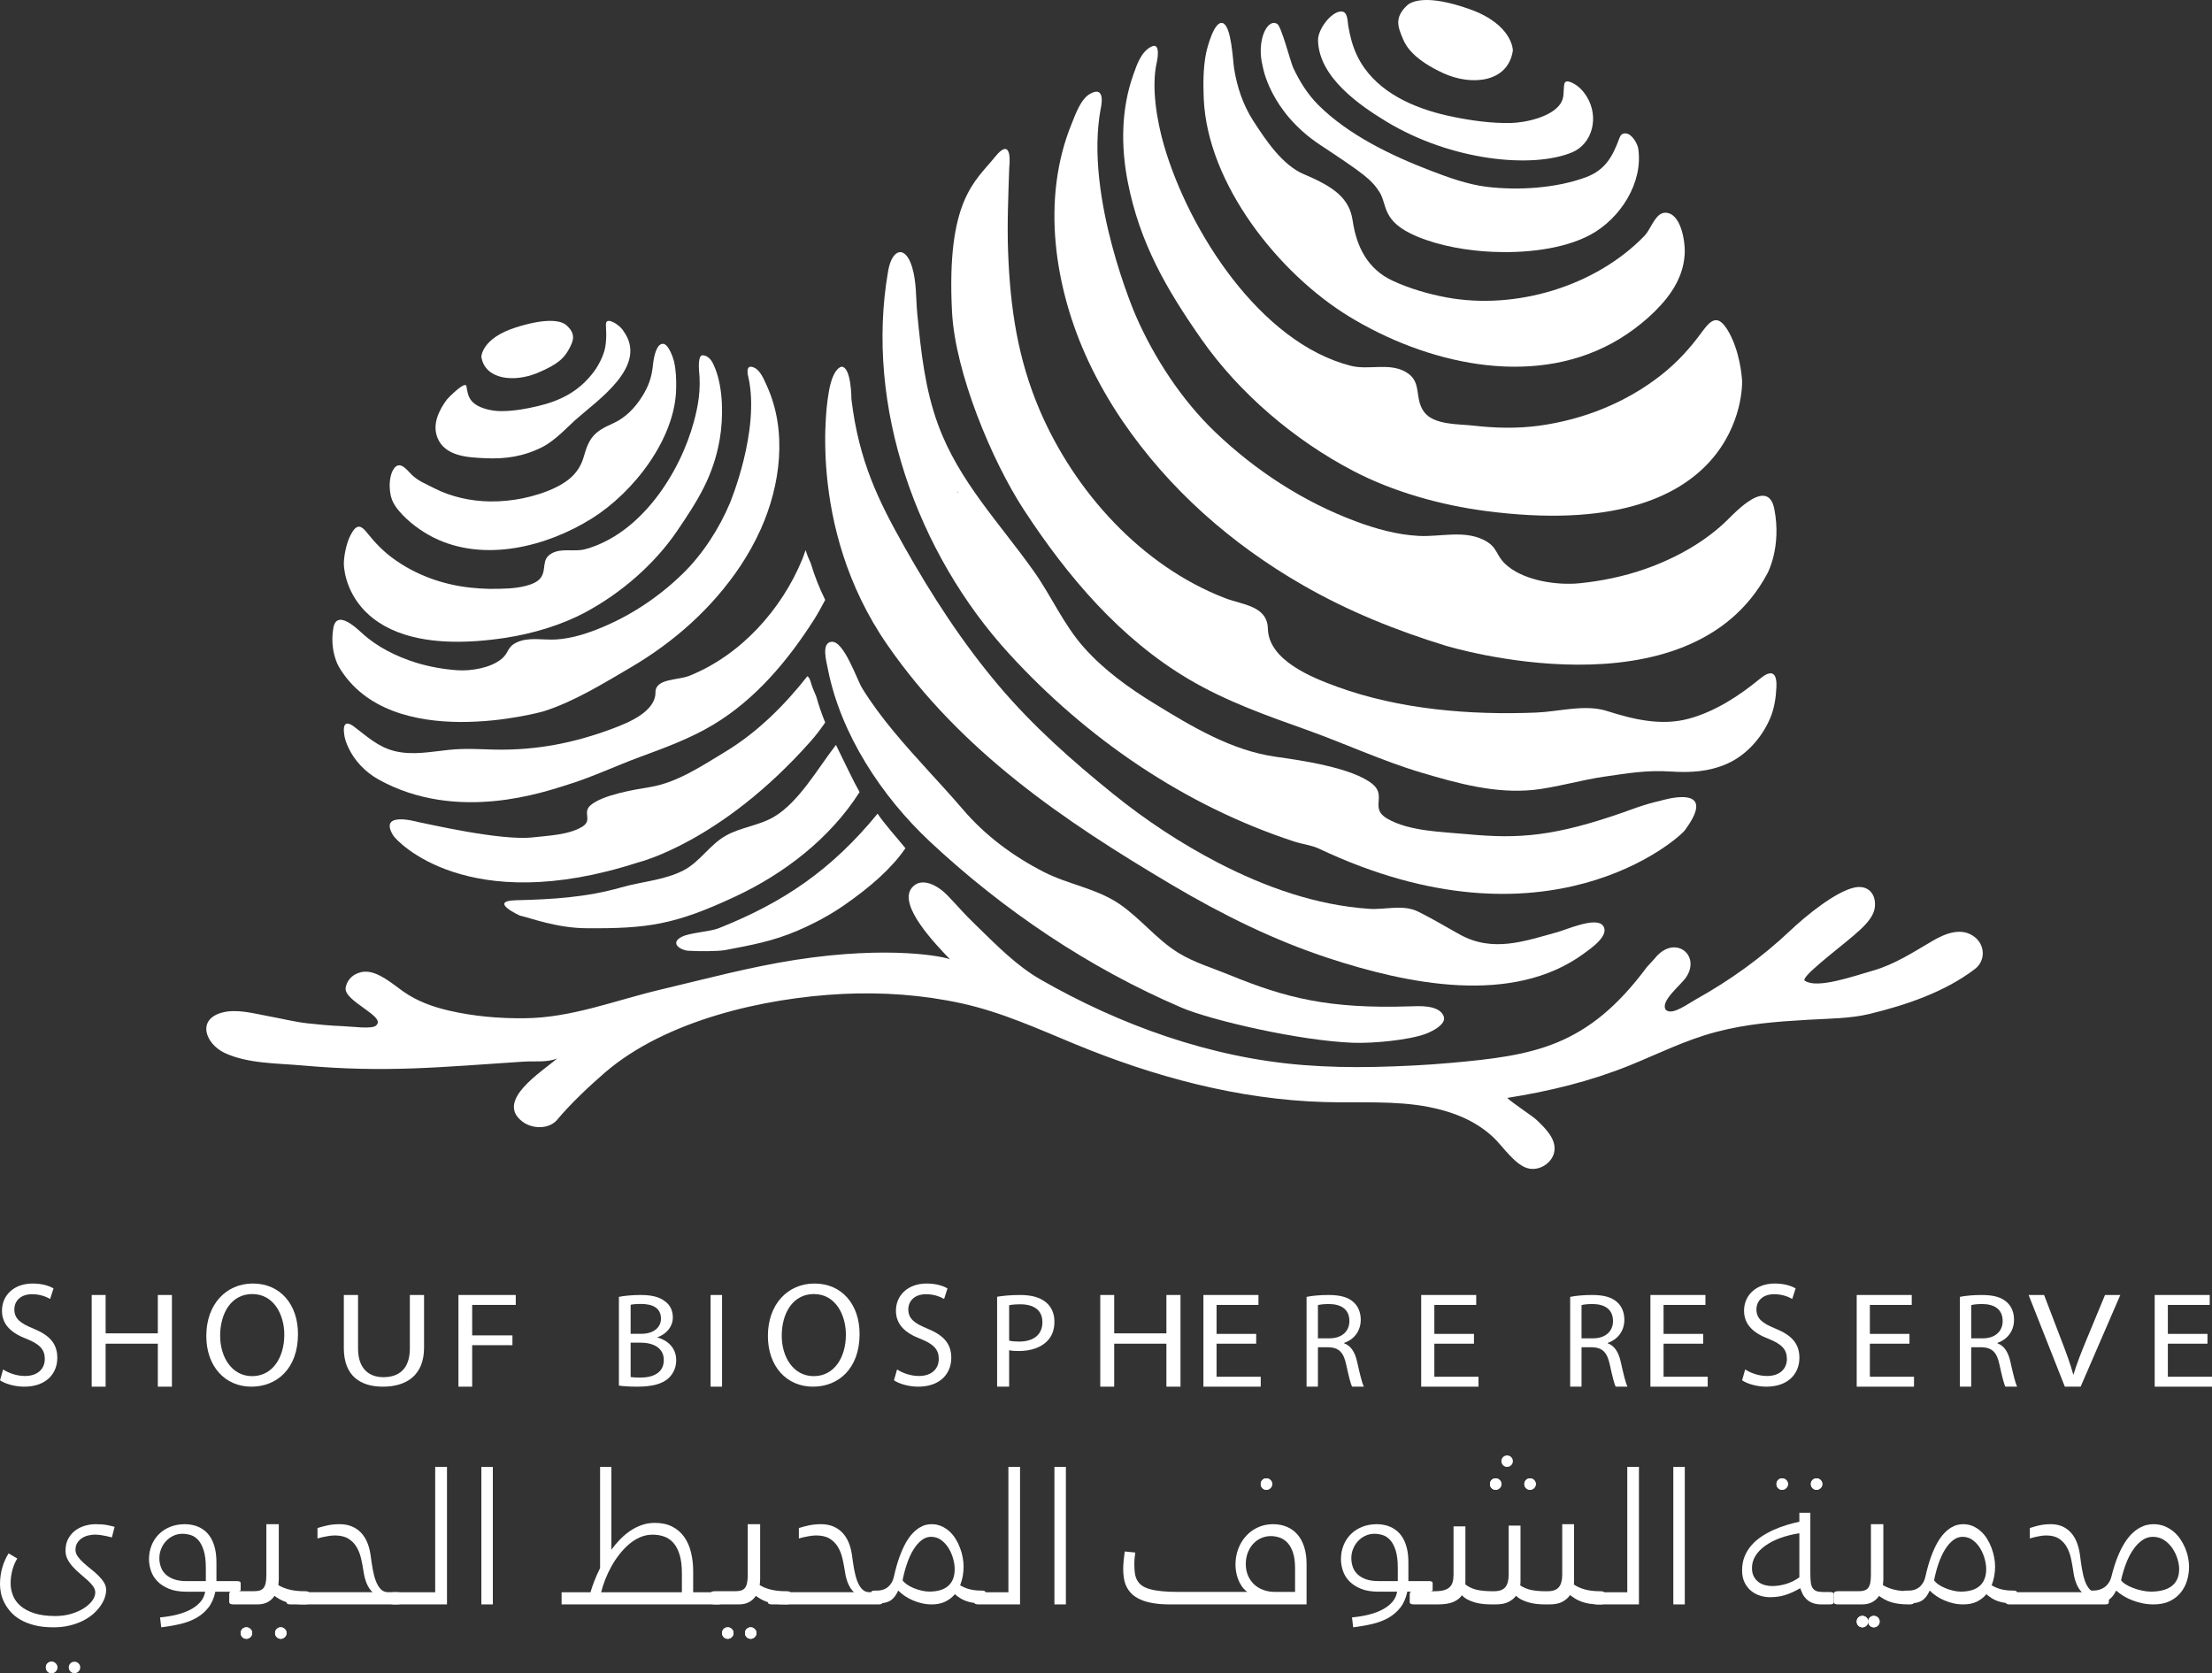<?xml version="1.0" encoding="UTF-8"?>
<svg width="193px" height="146px" viewBox="0 0 193 146" version="1.1" xmlns="http://www.w3.org/2000/svg" xmlns:xlink="http://www.w3.org/1999/xlink">
    <rect x="0" y="0" width="193" height="146" fill="#333333" stroke="none"/>
    <!-- Generator: sketchtool 53 (72520) - https://sketchapp.com -->
    <title>9E2F6456-757B-4B7B-BBFB-FC151FC28C96</title>
    <desc>Created with sketchtool.</desc>
    <defs>
        <polygon id="path-1" points="0 185 261 185 261 0 0 0"></polygon>
    </defs>
    <g id="Page-1" stroke="none" stroke-width="1" fill="none" fill-rule="evenodd">
        <g id="03-National-Standing-shoufcedar" transform="translate(-102, -2517)">
            <g id="Group-5" transform="translate(-1, 2367)">
                <g id="SBR-Logo">
                    <g transform="translate(69, 127)">
                        <path d="M34.27,142.498 C34.747,142.809 35.446,143.068 36.181,143.068 C37.272,143.068 37.909,142.459 37.909,141.578 C37.909,140.763 37.468,140.296 36.353,139.843 C35.005,139.338 34.172,138.6 34.172,137.37 C34.172,136.01 35.238,135 36.843,135 C37.689,135 38.302,135.207 38.669,135.427 L38.375,136.347 C38.105,136.191 37.554,135.932 36.806,135.932 C35.679,135.932 35.25,136.645 35.25,137.24 C35.25,138.056 35.753,138.458 36.892,138.924 C38.289,139.494 39,140.206 39,141.488 C39,142.835 38.056,144 36.108,144 C35.311,144 34.441,143.754 34,143.443 L34.27,142.498 Z" id="Fill-1" fill="#FFFFFF"></path>
                        <polygon id="Fill-3" fill="#FFFFFF" points="43.216 136 43.216 139.347 47.771 139.347 47.771 136 49 136 49 144 47.771 144 47.771 140.249 43.216 140.249 43.216 144 42 144 42 136"></polygon>
                        <path d="M53.208,139.552 C53.208,141.414 54.221,143.082 56,143.082 C57.792,143.082 58.806,141.44 58.806,139.461 C58.806,137.728 57.896,135.918 56.013,135.918 C54.143,135.918 53.208,137.638 53.208,139.552 M60,139.41 C60,142.409 58.169,144 55.935,144 C53.623,144 52,142.216 52,139.578 C52,136.81 53.727,135 56.065,135 C58.455,135 60,136.824 60,139.41" id="Fill-5" fill="#FFFFFF"></path>
                        <path d="M65.24,136 L65.24,140.66 C65.24,142.424 66.183,143.171 67.451,143.171 C68.859,143.171 69.76,142.4 69.76,140.66 L69.76,136 L71,136 L71,140.59 C71,143.008 69.465,144 67.408,144 C65.465,144 64,143.078 64,140.637 L64,136 L65.24,136 Z" id="Fill-7" fill="#FFFFFF"></path>
                        <polygon id="Fill-9" fill="#FFFFFF" points="74 136 79 136 79 136.866 75.198 136.866 75.198 139.525 78.711 139.525 78.711 140.38 75.198 140.38 75.198 144 74 144"></polygon>
                        <path d="M89.024,143.159 C89.224,143.194 89.518,143.206 89.882,143.206 C90.941,143.206 91.918,142.821 91.918,141.676 C91.918,140.602 90.988,140.158 89.871,140.158 L89.024,140.158 L89.024,143.159 Z M89.024,139.387 L89.953,139.387 C91.035,139.387 91.67,138.826 91.67,138.067 C91.67,137.145 90.965,136.782 89.93,136.782 C89.459,136.782 89.188,136.817 89.024,136.853 L89.024,139.387 Z M88,136.164 C88.447,136.07 89.153,136 89.871,136 C90.894,136 91.553,136.175 92.047,136.572 C92.459,136.876 92.706,137.343 92.706,137.962 C92.706,138.721 92.2,139.387 91.365,139.69 L91.365,139.714 C92.118,139.901 93,140.52 93,141.688 C93,142.365 92.729,142.879 92.329,143.264 C91.777,143.766 90.882,144 89.588,144 C88.882,144 88.341,143.954 88,143.907 L88,136.164 Z" id="Fill-11" fill="#FFFFFF"></path>
                        <mask id="mask-2" fill="white">
                            <use xlink:href="#path-1"></use>
                        </mask>
                        <g id="Clip-14"></g>
                        <polygon id="Fill-13" fill="#FFFFFF" mask="url(#mask-2)" points="96 144 97 144 97 136 96 136"></polygon>
                        <path d="M102.208,139.552 C102.208,141.414 103.221,143.082 105,143.082 C106.792,143.082 107.805,141.44 107.805,139.461 C107.805,137.728 106.896,135.918 105.013,135.918 C103.143,135.918 102.208,137.638 102.208,139.552 M109,139.41 C109,142.409 107.169,144 104.935,144 C102.623,144 101,142.216 101,139.578 C101,136.81 102.728,135 105.065,135 C107.455,135 109,136.824 109,139.41" id="Fill-15" fill="#FFFFFF" mask="url(#mask-2)"></path>
                        <path d="M112.27,142.498 C112.748,142.809 113.446,143.068 114.181,143.068 C115.272,143.068 115.909,142.459 115.909,141.578 C115.909,140.763 115.468,140.296 114.353,139.843 C113.005,139.338 112.172,138.6 112.172,137.37 C112.172,136.01 113.238,135 114.843,135 C115.689,135 116.302,135.207 116.669,135.427 L116.375,136.347 C116.105,136.191 115.554,135.932 114.806,135.932 C113.679,135.932 113.25,136.645 113.25,137.24 C113.25,138.056 113.753,138.458 114.892,138.924 C116.289,139.494 117,140.206 117,141.488 C117,142.835 116.057,144 114.108,144 C113.311,144 112.441,143.754 112,143.443 L112.27,142.498 Z" id="Fill-16" fill="#FFFFFF" mask="url(#mask-2)"></path>
                        <path d="M122.048,139.982 C122.277,140.041 122.566,140.065 122.916,140.065 C124.181,140.065 124.952,139.464 124.952,138.368 C124.952,137.32 124.193,136.813 123.036,136.813 C122.578,136.813 122.229,136.848 122.048,136.895 L122.048,139.982 Z M121,136.153 C121.506,136.071 122.169,136 123.012,136 C124.048,136 124.807,136.236 125.289,136.66 C125.735,137.037 126,137.614 126,138.321 C126,139.04 125.783,139.605 125.373,140.018 C124.819,140.595 123.916,140.89 122.892,140.89 C122.578,140.89 122.289,140.878 122.048,140.819 L122.048,144 L121,144 L121,136.153 Z" id="Fill-17" fill="#FFFFFF" mask="url(#mask-2)"></path>
                        <polygon id="Fill-18" fill="#FFFFFF" mask="url(#mask-2)" points="131.216 136 131.216 139.347 135.77 139.347 135.77 136 137 136 137 144 135.77 144 135.77 140.249 131.216 140.249 131.216 144 130 144 130 136"></polygon>
                        <polygon id="Fill-19" fill="#FFFFFF" mask="url(#mask-2)" points="143.604 140.249 140.147 140.249 140.147 143.134 144 143.134 144 144 139 144 139 136 143.802 136 143.802 136.867 140.147 136.867 140.147 139.395 143.604 139.395"></polygon>
                        <path d="M148.991,139.782 L150.005,139.782 C151.064,139.782 151.736,139.181 151.736,138.274 C151.736,137.249 151.018,136.801 149.971,136.789 C149.492,136.789 149.15,136.836 148.991,136.884 L148.991,139.782 Z M148,136.165 C148.501,136.059 149.219,136 149.902,136 C150.961,136 151.645,136.2 152.123,136.648 C152.51,137.001 152.727,137.544 152.727,138.156 C152.727,139.205 152.089,139.9 151.28,140.183 L151.28,140.218 C151.873,140.43 152.226,140.996 152.408,141.82 C152.658,142.928 152.841,143.694 153,144 L151.975,144 C151.85,143.776 151.679,143.093 151.463,142.103 C151.235,141.008 150.825,140.595 149.925,140.56 L148.991,140.56 L148.991,144 L148,144 L148,136.165 Z" id="Fill-20" fill="#FFFFFF" mask="url(#mask-2)"></path>
                        <polygon id="Fill-21" fill="#FFFFFF" mask="url(#mask-2)" points="162.605 140.249 159.148 140.249 159.148 143.134 163 143.134 163 144 158 144 158 136 162.802 136 162.802 136.867 159.148 136.867 159.148 139.395 162.605 139.395"></polygon>
                        <path d="M171.991,139.782 L173.004,139.782 C174.064,139.782 174.736,139.181 174.736,138.274 C174.736,137.249 174.018,136.801 172.97,136.789 C172.492,136.789 172.15,136.836 171.991,136.884 L171.991,139.782 Z M171,136.165 C171.501,136.059 172.219,136 172.902,136 C173.961,136 174.645,136.2 175.123,136.648 C175.51,137.001 175.727,137.544 175.727,138.156 C175.727,139.205 175.089,139.9 174.28,140.183 L174.28,140.218 C174.873,140.43 175.225,140.996 175.408,141.82 C175.658,142.928 175.84,143.694 176,144 L174.975,144 C174.85,143.776 174.679,143.093 174.463,142.103 C174.234,141.008 173.825,140.595 172.925,140.56 L171.991,140.56 L171.991,144 L171,144 L171,136.165 Z" id="Fill-22" fill="#FFFFFF" mask="url(#mask-2)"></path>
                        <polygon id="Fill-23" fill="#FFFFFF" mask="url(#mask-2)" points="182.605 140.249 179.148 140.249 179.148 143.134 183 143.134 183 144 178 144 178 136 182.802 136 182.802 136.867 179.148 136.867 179.148 139.395 182.605 139.395"></polygon>
                        <path d="M186.269,142.498 C186.748,142.809 187.446,143.068 188.181,143.068 C189.272,143.068 189.909,142.459 189.909,141.578 C189.909,140.763 189.468,140.296 188.353,139.843 C187.005,139.338 186.171,138.6 186.171,137.37 C186.171,136.01 187.238,135 188.843,135 C189.688,135 190.301,135.207 190.669,135.427 L190.375,136.347 C190.105,136.191 189.554,135.932 188.806,135.932 C187.679,135.932 187.25,136.645 187.25,137.24 C187.25,138.056 187.752,138.458 188.892,138.924 C190.289,139.494 191,140.206 191,141.488 C191,142.835 190.056,144 188.108,144 C187.311,144 186.441,143.754 186,143.443 L186.269,142.498 Z" id="Fill-24" fill="#FFFFFF" mask="url(#mask-2)"></path>
                        <polygon id="Fill-25" fill="#FFFFFF" mask="url(#mask-2)" points="200.604 140.249 197.148 140.249 197.148 143.134 201 143.134 201 144 196 144 196 136 200.802 136 200.802 136.867 197.148 136.867 197.148 139.395 200.604 139.395"></polygon>
                        <path d="M205.991,139.782 L207.005,139.782 C208.064,139.782 208.736,139.181 208.736,138.274 C208.736,137.249 208.018,136.801 206.971,136.789 C206.492,136.789 206.151,136.836 205.991,136.884 L205.991,139.782 Z M205,136.165 C205.501,136.059 206.219,136 206.902,136 C207.961,136 208.645,136.2 209.123,136.648 C209.51,137.001 209.727,137.544 209.727,138.156 C209.727,139.205 209.089,139.9 208.28,140.183 L208.28,140.218 C208.873,140.43 209.225,140.996 209.408,141.82 C209.658,142.928 209.841,143.694 210,144 L208.975,144 C208.85,143.776 208.679,143.093 208.463,142.103 C208.235,141.008 207.825,140.595 206.925,140.56 L205.991,140.56 L205.991,144 L205,144 L205,136.165 Z" id="Fill-26" fill="#FFFFFF" mask="url(#mask-2)"></path>
                        <path d="M214.16,144 L211,136 L212.35,136 L213.858,139.941 C214.275,141.021 214.634,141.994 214.892,142.932 L214.921,142.932 C215.194,142.006 215.596,140.997 216.027,139.953 L217.665,136 L219,136 L215.538,144 L214.16,144 Z" id="Fill-27" fill="#FFFFFF" mask="url(#mask-2)"></path>
                        <polygon id="Fill-28" fill="#FFFFFF" mask="url(#mask-2)" points="226.604 140.249 223.148 140.249 223.148 143.134 227 143.134 227 144 222 144 222 136 226.802 136 226.802 136.867 223.148 136.867 223.148 139.395 226.604 139.395"></polygon>
                        <path d="M146.996,161.91 L146.996,159.849 C146.996,159.31 146.938,158.861 146.822,158.502 C146.703,158.138 146.546,157.853 146.35,157.637 C146.154,157.421 145.926,157.271 145.672,157.177 C145.418,157.086 145.152,157.039 144.881,157.039 C144.579,157.039 144.293,157.1 144.028,157.22 C143.763,157.34 143.533,157.507 143.333,157.723 C143.138,157.937 142.984,158.195 142.868,158.495 C142.753,158.797 142.697,159.125 142.697,159.488 C142.697,159.83 142.756,160.152 142.875,160.448 C142.996,160.74 143.165,160.996 143.386,161.217 C143.608,161.434 143.876,161.604 144.194,161.725 C144.516,161.849 144.874,161.91 145.272,161.91 L146.996,161.91 Z M142.831,161.91 C142.635,161.767 142.471,161.599 142.337,161.399 C142.205,161.204 142.097,160.996 142.019,160.781 C141.941,160.567 141.881,160.353 141.848,160.136 C141.814,159.924 141.796,159.722 141.796,159.539 C141.796,159.041 141.878,158.576 142.043,158.143 C142.208,157.712 142.435,157.339 142.729,157.02 C143.021,156.701 143.365,156.453 143.766,156.272 C144.163,156.091 144.6,156 145.074,156 C145.531,156 145.939,156.079 146.301,156.238 C146.662,156.393 146.971,156.621 147.222,156.919 C147.475,157.216 147.668,157.581 147.801,158.01 C147.933,158.441 148,158.928 148,159.471 L148,163 L136.091,163 C135.515,163 135.015,162.963 134.59,162.888 C134.164,162.816 133.801,162.709 133.497,162.571 C133.194,162.434 132.944,162.27 132.753,162.083 C132.556,161.892 132.406,161.685 132.293,161.454 C132.18,161.227 132.105,160.98 132.063,160.716 C132.019,160.452 132,160.18 132,159.898 C132,159.707 132.012,159.467 132.039,159.191 C132.065,158.914 132.096,158.645 132.134,158.38 L133.058,158.475 C133.032,158.618 133.011,158.78 132.995,158.959 C132.978,159.141 132.972,159.327 132.972,159.523 C132.972,159.802 132.988,160.058 133.022,160.285 C133.057,160.519 133.123,160.72 133.222,160.898 C133.321,161.074 133.458,161.229 133.637,161.355 C133.815,161.487 134.049,161.589 134.339,161.669 C134.629,161.751 134.978,161.81 135.387,161.849 C135.796,161.892 136.285,161.91 136.856,161.91 L142.831,161.91 Z" id="Fill-29" fill="#FFFFFF" mask="url(#mask-2)"></path>
                        <path d="M155.959,160.965 L155.959,159.814 C155.959,159.2 155.899,158.697 155.78,158.307 C155.658,157.921 155.502,157.616 155.309,157.401 C155.117,157.182 154.898,157.033 154.655,156.954 C154.413,156.877 154.166,156.837 153.918,156.837 C153.639,156.837 153.377,156.895 153.13,157.01 C152.887,157.123 152.672,157.278 152.494,157.471 C152.311,157.666 152.167,157.892 152.063,158.149 C151.958,158.407 151.905,158.676 151.905,158.956 C151.905,159.23 151.947,159.486 152.034,159.732 C152.119,159.977 152.258,160.191 152.447,160.372 C152.641,160.556 152.886,160.698 153.185,160.806 C153.488,160.912 153.851,160.965 154.278,160.965 L155.959,160.965 Z M154.284,161.889 C153.672,161.889 153.159,161.805 152.742,161.635 C152.327,161.466 151.989,161.245 151.728,160.975 C151.469,160.707 151.282,160.403 151.171,160.062 C151.057,159.725 151,159.387 151,159.051 C151,158.625 151.075,158.226 151.221,157.853 C151.369,157.481 151.578,157.16 151.85,156.885 C152.122,156.61 152.45,156.397 152.837,156.237 C153.226,156.079 153.658,156 154.136,156 C154.334,156 154.538,156.021 154.748,156.06 C154.958,156.097 155.165,156.164 155.368,156.259 C155.572,156.355 155.765,156.483 155.949,156.647 C156.131,156.809 156.294,157.013 156.433,157.26 C156.573,157.509 156.683,157.803 156.763,158.149 C156.845,158.493 156.884,158.895 156.884,159.356 L156.884,160.965 L158.67,160.965 C158.889,160.965 159,161.021 159,161.133 L159,161.687 C159,161.78 158.969,161.836 158.905,161.857 C158.842,161.88 158.763,161.889 158.67,161.889 L156.79,161.889 C156.671,162.449 156.47,162.911 156.184,163.276 C155.895,163.643 155.546,163.944 155.134,164.177 C154.719,164.409 154.252,164.586 153.73,164.708 C153.209,164.831 152.654,164.925 152.066,165 C152.051,164.843 152.035,164.698 152.014,164.562 C151.995,164.425 151.979,164.283 151.965,164.133 C152.497,164.084 152.993,164.001 153.451,163.885 C153.909,163.769 154.31,163.618 154.655,163.43 C155,163.243 155.282,163.023 155.497,162.768 C155.712,162.514 155.847,162.221 155.9,161.889 L154.284,161.889 Z" id="Fill-30" fill="#FFFFFF" mask="url(#mask-2)"></path>
                        <path d="M161.857,160.981 L161.857,161.119 C161.857,161.159 161.854,161.205 161.849,161.253 C162.17,161.499 162.524,161.661 162.912,161.738 C163.296,161.813 163.706,161.85 164.136,161.85 L164.352,161.85 C164.82,161.85 165.149,161.73 165.343,161.493 C165.535,161.254 165.633,160.897 165.633,160.419 L165.633,156.124 L166.666,156.124 L166.666,160.981 C166.666,161.095 166.659,161.216 166.643,161.343 C166.953,161.548 167.292,161.684 167.656,161.751 C168.021,161.818 168.404,161.85 168.808,161.85 L169.026,161.85 C169.491,161.85 169.822,161.73 170.014,161.493 C170.208,161.254 170.306,160.897 170.306,160.419 L170.306,156 L171.337,156 L171.337,160.981 L171.337,161.121 C171.337,161.169 171.332,161.214 171.322,161.262 C171.893,161.655 172.642,161.85 173.573,161.85 L173.654,161.85 C173.884,161.85 174,161.919 174,162.06 L174,162.747 C174,162.864 173.967,162.934 173.899,162.96 C173.833,162.989 173.75,163 173.654,163 L173.558,163 C173.24,163 172.959,162.983 172.714,162.943 C172.469,162.905 172.244,162.85 172.043,162.78 C171.842,162.711 171.655,162.626 171.486,162.524 C171.318,162.427 171.153,162.311 170.99,162.185 C170.835,162.416 170.613,162.61 170.328,162.767 C170.044,162.923 169.664,163 169.19,163 L168.794,163 C168.58,163 168.355,162.989 168.124,162.967 C167.893,162.943 167.665,162.899 167.44,162.842 C167.218,162.784 167.006,162.708 166.806,162.611 C166.607,162.516 166.43,162.392 166.275,162.248 C166.119,162.462 165.899,162.637 165.617,162.784 C165.335,162.928 164.966,163 164.513,163 L164.118,163 C163.897,163 163.668,162.989 163.428,162.967 C163.188,162.943 162.956,162.899 162.729,162.841 C162.504,162.779 162.288,162.695 162.083,162.593 C161.879,162.491 161.701,162.36 161.551,162.204 C161.388,162.449 161.142,162.637 160.813,162.784 C160.48,162.928 160.022,163 159.434,163 L157.354,163 C157.118,163 157,162.932 157,162.791 L157,162.113 C157,161.994 157.037,161.919 157.106,161.892 C157.181,161.866 157.261,161.85 157.354,161.85 L159.192,161.85 C159.51,161.85 159.775,161.818 159.984,161.76 C160.195,161.699 160.361,161.611 160.484,161.493 C160.608,161.375 160.697,161.225 160.747,161.043 C160.799,160.864 160.823,160.655 160.823,160.419 L160.823,156.189 L161.857,156.189 L161.857,160.981 Z" id="Fill-31" fill="#FFFFFF" mask="url(#mask-2)"></path>
                        <path d="M173.358,163 C173.119,163 173,162.937 173,162.809 L173,162.183 C173,162.071 173.033,162.004 173.102,161.978 C173.172,161.954 173.255,161.94 173.358,161.94 L175.983,161.94 L175.983,151 L177,151 L177,163 L173.358,163 Z" id="Fill-32" fill="#FFFFFF" mask="url(#mask-2)"></path>
                        <polygon id="Fill-33" fill="#FFFFFF" mask="url(#mask-2)" points="180 163 181 163 181 151 180 151"></polygon>
                        <path d="M190.997,156.791 C190.371,156.887 189.807,157.031 189.299,157.218 C188.792,157.409 188.358,157.635 187.997,157.897 C187.633,158.161 187.354,158.451 187.157,158.779 C186.959,159.106 186.862,159.45 186.862,159.813 C186.862,160.11 186.914,160.359 187.022,160.56 C187.129,160.762 187.266,160.924 187.434,161.05 C187.602,161.175 187.788,161.264 187.997,161.316 C188.204,161.372 188.406,161.399 188.608,161.399 C189.041,161.399 189.468,161.33 189.891,161.196 C190.313,161.06 190.681,160.872 190.997,160.633 L190.997,156.791 Z M191.955,160.326 C191.955,160.633 191.97,160.889 191.996,161.094 C192.023,161.295 192.08,161.462 192.162,161.582 C192.243,161.705 192.36,161.792 192.51,161.845 C192.659,161.894 192.853,161.918 193.093,161.918 L193.67,161.918 C193.89,161.918 194,161.983 194,162.116 L194,162.764 C194,162.871 193.967,162.938 193.903,162.962 C193.838,162.99 193.76,163 193.67,163 L192.928,163 C192.604,163 192.334,162.953 192.115,162.862 C191.897,162.768 191.72,162.65 191.581,162.507 C191.443,162.364 191.336,162.212 191.26,162.045 C191.183,161.882 191.125,161.728 191.078,161.586 C190.825,161.728 190.587,161.849 190.367,161.949 C190.147,162.048 189.934,162.13 189.724,162.192 C189.515,162.256 189.302,162.299 189.094,162.328 C188.883,162.356 188.657,162.371 188.421,162.371 C188.134,162.371 187.847,162.325 187.561,162.233 C187.272,162.144 187.014,162.004 186.781,161.813 C186.551,161.623 186.362,161.38 186.216,161.084 C186.071,160.789 186,160.434 186,160.028 C186,159.579 186.073,159.172 186.223,158.804 C186.373,158.439 186.579,158.111 186.836,157.821 C187.092,157.532 187.389,157.276 187.723,157.059 C188.057,156.839 188.41,156.649 188.782,156.482 C189.155,156.318 189.53,156.177 189.91,156.064 C190.289,155.952 190.652,155.857 190.997,155.782 L190.997,155 L191.955,155 L191.955,160.326 Z" id="Fill-34" fill="#FFFFFF" mask="url(#mask-2)"></path>
                        <path d="M194.363,163 C194.121,163 194,162.932 194,162.792 L194,162.112 C194,161.991 194.034,161.918 194.11,161.891 C194.183,161.865 194.269,161.849 194.363,161.849 L196.149,161.849 C196.354,161.849 196.524,161.83 196.661,161.785 C196.799,161.742 196.911,161.67 196.996,161.564 C197.081,161.458 197.143,161.311 197.182,161.13 C197.222,160.945 197.241,160.706 197.241,160.415 L197.241,156 L198.325,156 L198.325,160.789 C198.325,160.88 198.321,160.971 198.312,161.056 C198.303,161.144 198.294,161.23 198.282,161.311 C198.87,161.672 199.624,161.849 200.552,161.849 L200.636,161.849 C200.879,161.849 201,161.918 201,162.057 L201,162.748 C201,162.863 200.964,162.934 200.894,162.96 C200.823,162.989 200.738,163 200.636,163 L200.535,163 C200.216,163 199.935,162.983 199.683,162.95 C199.432,162.916 199.205,162.87 199.002,162.805 C198.798,162.743 198.611,162.663 198.44,162.571 C198.267,162.478 198.105,162.371 197.947,162.259 C197.801,162.481 197.607,162.662 197.362,162.797 C197.117,162.934 196.81,163 196.437,163 L194.363,163 Z" id="Fill-35" fill="#FFFFFF" mask="url(#mask-2)"></path>
                        <path d="M207.299,159.911 C207.299,159.651 207.255,159.356 207.168,159.027 C207.079,158.701 206.947,158.395 206.776,158.11 C206.603,157.824 206.386,157.584 206.129,157.392 C205.87,157.198 205.571,157.102 205.236,157.102 C204.936,157.102 204.655,157.204 204.397,157.409 C204.14,157.612 203.903,157.888 203.693,158.232 C203.482,158.574 203.3,158.977 203.139,159.436 C202.983,159.893 202.852,160.381 202.752,160.892 C202.823,161.009 202.943,161.128 203.112,161.248 C203.279,161.368 203.472,161.472 203.693,161.565 C203.912,161.661 204.146,161.735 204.391,161.793 C204.634,161.855 204.866,161.884 205.088,161.884 C205.423,161.884 205.727,161.845 205.999,161.768 C206.273,161.692 206.505,161.575 206.7,161.413 C206.893,161.253 207.043,161.048 207.144,160.8 C207.248,160.553 207.299,160.257 207.299,159.911 M202.371,161.793 C202.27,162.016 202.162,162.2 202.044,162.345 C201.926,162.492 201.797,162.604 201.656,162.688 C201.515,162.768 201.362,162.825 201.196,162.857 C201.031,162.889 200.854,162.905 200.662,162.905 L200.31,162.905 C200.104,162.905 200,162.839 200,162.704 L200,162.048 C200,161.932 200.031,161.861 200.094,161.836 C200.155,161.807 200.229,161.793 200.31,161.793 L200.568,161.793 C200.715,161.793 200.863,161.773 201.014,161.73 C201.162,161.686 201.3,161.614 201.43,161.519 C201.56,161.421 201.673,161.294 201.775,161.133 C201.876,160.974 201.952,160.773 202.004,160.533 C202.152,159.875 202.315,159.303 202.493,158.823 C202.67,158.34 202.856,157.933 203.05,157.597 C203.244,157.26 203.44,156.99 203.643,156.782 C203.843,156.576 204.041,156.414 204.235,156.296 C204.429,156.181 204.615,156.102 204.792,156.062 C204.97,156.02 205.132,156 205.281,156 C205.592,156 205.878,156.055 206.135,156.168 C206.395,156.283 206.627,156.437 206.837,156.625 C207.044,156.816 207.226,157.033 207.379,157.281 C207.532,157.531 207.659,157.791 207.763,158.066 C207.867,158.34 207.943,158.617 207.996,158.903 C208.05,159.182 208.075,159.45 208.075,159.702 C208.075,159.988 208.051,160.269 207.998,160.542 C207.949,160.816 207.873,161.08 207.774,161.329 C208.018,161.482 208.292,161.595 208.596,161.676 C208.901,161.756 209.242,161.793 209.62,161.793 L209.692,161.793 C209.897,161.793 210,161.861 210,161.995 L210,162.662 C210,162.773 209.97,162.841 209.91,162.866 C209.85,162.894 209.779,162.905 209.692,162.905 L209.606,162.905 C209.323,162.905 209.072,162.889 208.851,162.85 C208.63,162.811 208.431,162.76 208.252,162.692 C208.072,162.623 207.907,162.542 207.756,162.443 C207.605,162.342 207.458,162.232 207.313,162.11 C207.083,162.385 206.805,162.602 206.473,162.763 C206.143,162.922 205.751,163 205.295,163 C205.002,163 204.718,162.97 204.439,162.905 C204.163,162.843 203.898,162.755 203.646,162.648 C203.395,162.541 203.16,162.413 202.945,162.268 C202.73,162.122 202.538,161.963 202.371,161.793" id="Fill-36" fill="#FFFFFF" mask="url(#mask-2)"></path>
                        <path d="M211.107,156.335 C211.391,156.238 211.68,156.16 211.971,156.094 C212.266,156.033 212.588,156 212.936,156 C213.305,156 213.634,156.061 213.926,156.187 C214.217,156.313 214.469,156.495 214.684,156.729 C214.898,156.964 215.072,157.248 215.203,157.583 C215.336,157.917 215.428,158.291 215.483,158.706 C215.533,159.121 215.589,159.52 215.655,159.908 C215.719,160.294 215.804,160.639 215.909,160.938 C216.012,161.237 216.147,161.477 216.309,161.66 C216.471,161.84 216.673,161.933 216.917,161.933 L217.679,161.933 C217.892,161.933 218,161.997 218,162.126 L218,162.766 C218,162.873 217.969,162.939 217.907,162.963 C217.846,162.99 217.768,163 217.679,163 L209.33,163 C209.111,163 209,162.937 209,162.807 L209,162.177 C209,162.065 209.033,161.997 209.098,161.973 C209.162,161.946 209.239,161.933 209.33,161.933 L215.647,161.933 C215.537,161.832 215.444,161.713 215.36,161.575 C215.278,161.44 215.207,161.294 215.148,161.134 C215.086,160.977 215.038,160.818 214.998,160.652 C214.957,160.486 214.929,160.325 214.908,160.169 C214.852,159.791 214.785,159.415 214.707,159.033 C214.626,158.652 214.505,158.312 214.336,158.008 C214.17,157.705 213.944,157.459 213.658,157.266 C213.37,157.078 212.992,156.983 212.527,156.983 C212.431,156.983 212.324,156.988 212.204,157.001 C212.086,157.016 211.964,157.037 211.838,157.063 C211.714,157.087 211.588,157.116 211.461,157.146 C211.335,157.176 211.216,157.21 211.107,157.244 L211.107,156.335 Z" id="Fill-37" fill="#FFFFFF" mask="url(#mask-2)"></path>
                        <path d="M224.135,159.911 C224.135,159.651 224.086,159.356 223.987,159.027 C223.888,158.701 223.742,158.395 223.551,158.11 C223.357,157.824 223.118,157.584 222.831,157.392 C222.541,157.198 222.21,157.102 221.836,157.102 C221.5,157.102 221.187,157.204 220.9,157.409 C220.612,157.612 220.35,157.888 220.115,158.232 C219.88,158.574 219.674,158.977 219.499,159.436 C219.322,159.893 219.178,160.381 219.067,160.892 C219.147,161.009 219.278,161.128 219.467,161.248 C219.653,161.368 219.868,161.472 220.115,161.565 C220.359,161.661 220.619,161.735 220.892,161.793 C221.164,161.855 221.423,161.884 221.667,161.884 C222.042,161.884 222.381,161.845 222.685,161.768 C222.991,161.692 223.25,161.575 223.467,161.413 C223.683,161.253 223.847,161.048 223.962,160.8 C224.077,160.553 224.135,160.257 224.135,159.911 M218.641,161.793 C218.53,162.016 218.408,162.2 218.277,162.345 C218.147,162.492 218.002,162.604 217.845,162.688 C217.688,162.768 217.516,162.825 217.333,162.857 C217.149,162.889 216.949,162.905 216.736,162.905 L216.343,162.905 C216.113,162.905 216,162.839 216,162.704 L216,162.048 C216,161.932 216.035,161.861 216.103,161.836 C216.173,161.807 216.252,161.793 216.343,161.793 L216.63,161.793 C216.797,161.793 216.961,161.773 217.128,161.73 C217.293,161.686 217.449,161.614 217.593,161.519 C217.736,161.421 217.865,161.294 217.977,161.133 C218.088,160.974 218.175,160.773 218.234,160.533 C218.4,159.875 218.581,159.303 218.777,158.823 C218.974,158.34 219.182,157.933 219.399,157.597 C219.613,157.26 219.835,156.99 220.058,156.782 C220.282,156.576 220.504,156.414 220.72,156.296 C220.935,156.181 221.142,156.102 221.339,156.062 C221.537,156.02 221.718,156 221.885,156 C222.233,156 222.548,156.055 222.838,156.168 C223.127,156.283 223.386,156.437 223.619,156.625 C223.852,156.816 224.051,157.033 224.222,157.281 C224.392,157.531 224.536,157.791 224.653,158.066 C224.766,158.34 224.854,158.617 224.91,158.903 C224.97,159.182 225,159.45 225,159.702 C225,160.12 224.939,160.529 224.819,160.924 C224.7,161.317 224.514,161.667 224.263,161.979 C224.011,162.285 223.691,162.534 223.302,162.722 C222.912,162.908 222.446,163 221.9,163 C221.575,163 221.256,162.97 220.947,162.905 C220.64,162.843 220.343,162.755 220.063,162.648 C219.782,162.541 219.524,162.413 219.281,162.268 C219.041,162.122 218.829,161.963 218.641,161.793" id="Fill-38" fill="#FFFFFF" mask="url(#mask-2)"></path>
                        <path d="M196,164.503 C196,164.36 196.046,164.24 196.141,164.143 C196.235,164.047 196.354,164 196.497,164 C196.632,164 196.749,164.047 196.85,164.143 C196.95,164.24 197,164.36 197,164.503 C197,164.638 196.95,164.755 196.85,164.853 C196.749,164.95 196.632,165 196.497,165 C196.354,165 196.235,164.95 196.141,164.853 C196.046,164.755 196,164.638 196,164.503" id="Fill-39" fill="#FFFFFF" mask="url(#mask-2)"></path>
                        <path d="M196.498,164 C196.353,164 196.236,164.046 196.142,164.144 C196.046,164.239 196,164.357 196,164.503 C196,164.641 196.046,164.754 196.142,164.853 C196.236,164.952 196.353,165 196.498,165 C196.633,165 196.748,164.951 196.85,164.852 C196.952,164.753 197,164.638 197,164.503 C197,164.359 196.952,164.241 196.851,164.145 C196.749,164.046 196.634,164 196.498,164" id="Fill-40" fill="#FFFFFF" mask="url(#mask-2)"></path>
                        <path d="M197,164.503 C197,164.36 197.048,164.24 197.144,164.143 C197.24,164.047 197.357,164 197.496,164 C197.631,164 197.749,164.047 197.849,164.143 C197.949,164.24 198,164.36 198,164.503 C198,164.638 197.949,164.755 197.849,164.853 C197.749,164.95 197.631,165 197.496,165 C197.357,165 197.24,164.95 197.144,164.853 C197.048,164.755 197,164.638 197,164.503" id="Fill-41" fill="#FFFFFF" mask="url(#mask-2)"></path>
                        <path d="M197.497,164 C197.357,164 197.242,164.046 197.145,164.144 C197.048,164.241 197,164.357 197,164.503 C197,164.641 197.048,164.754 197.145,164.852 C197.242,164.952 197.358,165 197.497,165 C197.633,165 197.749,164.951 197.85,164.852 C197.951,164.753 198,164.638 198,164.503 C198,164.359 197.951,164.241 197.851,164.145 C197.749,164.046 197.634,164 197.497,164" id="Fill-42" fill="#FFFFFF" mask="url(#mask-2)"></path>
                        <path d="M189,152.503 C189,152.36 189.046,152.24 189.141,152.145 C189.235,152.048 189.354,152 189.498,152 C189.633,152 189.75,152.048 189.851,152.145 C189.951,152.24 190,152.36 190,152.503 C190,152.637 189.951,152.754 189.851,152.852 C189.75,152.95 189.633,153 189.498,153 C189.354,153 189.235,152.95 189.141,152.852 C189.046,152.754 189,152.637 189,152.503" id="Fill-43" fill="#FFFFFF" mask="url(#mask-2)"></path>
                        <path d="M189.497,152 C189.352,152 189.236,152.048 189.141,152.143 C189.046,152.24 189,152.358 189,152.504 C189,152.64 189.046,152.755 189.141,152.853 C189.236,152.951 189.352,153 189.497,153 C189.632,153 189.748,152.951 189.849,152.852 C189.95,152.753 190,152.639 190,152.504 C190,152.358 189.95,152.241 189.851,152.145 C189.749,152.048 189.633,152 189.497,152" id="Fill-44" fill="#FFFFFF" mask="url(#mask-2)"></path>
                        <path d="M192,152.503 C192,152.36 192.047,152.24 192.143,152.145 C192.239,152.048 192.356,152 192.497,152 C192.632,152 192.75,152.048 192.849,152.145 C192.949,152.24 193,152.36 193,152.503 C193,152.637 192.949,152.754 192.849,152.852 C192.75,152.95 192.632,153 192.497,153 C192.356,153 192.239,152.95 192.143,152.852 C192.047,152.754 192,152.637 192,152.503" id="Fill-45" fill="#FFFFFF" mask="url(#mask-2)"></path>
                        <path d="M192.497,152 C192.355,152 192.24,152.048 192.144,152.143 C192.046,152.24 192,152.358 192,152.504 C192,152.64 192.046,152.755 192.144,152.852 C192.241,152.951 192.356,153 192.497,153 C192.632,153 192.748,152.951 192.85,152.852 C192.952,152.753 193,152.639 193,152.504 C193,152.359 192.952,152.241 192.85,152.145 C192.749,152.048 192.633,152 192.497,152" id="Fill-46" fill="#FFFFFF" mask="url(#mask-2)"></path>
                        <path d="M164,152.503 C164,152.36 164.046,152.24 164.14,152.145 C164.235,152.048 164.354,152 164.497,152 C164.632,152 164.749,152.048 164.85,152.145 C164.95,152.24 165,152.36 165,152.503 C165,152.637 164.95,152.754 164.85,152.852 C164.749,152.95 164.632,153 164.497,153 C164.354,153 164.235,152.95 164.14,152.852 C164.046,152.754 164,152.637 164,152.503" id="Fill-47" fill="#FFFFFF" mask="url(#mask-2)"></path>
                        <path d="M164.497,152 C164.351,152 164.234,152.048 164.14,152.143 C164.046,152.24 164,152.357 164,152.504 C164,152.64 164.046,152.755 164.141,152.853 C164.236,152.951 164.352,153 164.497,153 C164.633,153 164.746,152.951 164.849,152.852 C164.95,152.753 165,152.639 165,152.504 C165,152.358 164.95,152.241 164.85,152.145 C164.747,152.048 164.633,152 164.497,152" id="Fill-48" fill="#FFFFFF" mask="url(#mask-2)"></path>
                        <path d="M144,152.503 C144,152.36 144.046,152.24 144.141,152.145 C144.235,152.048 144.354,152 144.497,152 C144.632,152 144.748,152.048 144.849,152.145 C144.949,152.24 145,152.36 145,152.503 C145,152.637 144.949,152.754 144.849,152.852 C144.748,152.95 144.632,153 144.497,153 C144.354,153 144.235,152.95 144.141,152.852 C144.046,152.754 144,152.637 144,152.503" id="Fill-49" fill="#FFFFFF" mask="url(#mask-2)"></path>
                        <path d="M144.497,152 C144.352,152 144.235,152.048 144.141,152.143 C144.045,152.24 144,152.358 144,152.504 C144,152.64 144.046,152.755 144.141,152.853 C144.236,152.951 144.352,153 144.497,153 C144.633,153 144.747,152.951 144.85,152.852 C144.951,152.753 145,152.639 145,152.504 C145,152.358 144.951,152.241 144.851,152.145 C144.748,152.048 144.633,152 144.497,152" id="Fill-50" fill="#FFFFFF" mask="url(#mask-2)"></path>
                        <path d="M167,152.503 C167,152.36 167.047,152.24 167.144,152.145 C167.239,152.048 167.357,152 167.496,152 C167.631,152 167.749,152.048 167.849,152.145 C167.949,152.24 168,152.36 168,152.503 C168,152.637 167.949,152.754 167.849,152.852 C167.749,152.95 167.631,153 167.496,153 C167.357,153 167.239,152.95 167.144,152.852 C167.047,152.754 167,152.637 167,152.503" id="Fill-51" fill="#FFFFFF" mask="url(#mask-2)"></path>
                        <path d="M167.497,152 C167.356,152 167.24,152.048 167.144,152.143 C167.047,152.24 167,152.357 167,152.504 C167,152.64 167.047,152.755 167.144,152.852 C167.241,152.951 167.356,153 167.497,153 C167.633,153 167.747,152.951 167.85,152.852 C167.95,152.753 168,152.639 168,152.504 C168,152.358 167.95,152.241 167.85,152.145 C167.749,152.048 167.633,152 167.497,152" id="Fill-52" fill="#FFFFFF" mask="url(#mask-2)"></path>
                        <path d="M165,150.502 C165,150.359 165.047,150.24 165.143,150.144 C165.239,150.048 165.358,150 165.496,150 C165.632,150 165.749,150.048 165.85,150.144 C165.95,150.24 166,150.359 166,150.502 C166,150.638 165.95,150.754 165.85,150.852 C165.749,150.952 165.632,151 165.496,151 C165.358,151 165.239,150.952 165.143,150.852 C165.047,150.754 165,150.638 165,150.502" id="Fill-53" fill="#FFFFFF" mask="url(#mask-2)"></path>
                        <path d="M42.312,161.96 C42.312,161.773 42.249,161.592 42.12,161.414 C41.991,161.241 41.83,161.064 41.638,160.89 C41.444,160.714 41.237,160.533 41.015,160.347 C40.792,160.163 40.584,159.968 40.392,159.756 C40.197,159.551 40.037,159.329 39.908,159.09 C39.781,158.852 39.718,158.595 39.718,158.313 C39.718,157.893 39.801,157.536 39.967,157.241 C40.135,156.949 40.345,156.711 40.6,156.524 C40.858,156.344 41.14,156.208 41.445,156.125 C41.751,156.042 42.048,156 42.333,156 C42.749,156 43.093,156.026 43.369,156.082 C43.644,156.136 43.855,156.189 44,156.232 L43.761,157.157 C43.607,157.112 43.447,157.072 43.282,157.037 C43.142,157.007 42.984,156.979 42.803,156.951 C42.625,156.926 42.452,156.911 42.284,156.911 C42.119,156.911 41.937,156.932 41.739,156.974 C41.541,157.016 41.357,157.089 41.187,157.194 C41.018,157.295 40.877,157.433 40.761,157.605 C40.644,157.774 40.586,157.988 40.586,158.247 C40.586,158.442 40.654,158.634 40.786,158.82 C40.92,159.006 41.083,159.187 41.283,159.366 C41.48,159.546 41.695,159.727 41.923,159.907 C42.153,160.088 42.366,160.275 42.564,160.467 C42.764,160.661 42.929,160.862 43.061,161.071 C43.195,161.28 43.261,161.503 43.261,161.741 C43.261,161.959 43.217,162.189 43.132,162.438 C43.044,162.685 42.911,162.929 42.738,163.171 C42.564,163.413 42.351,163.643 42.096,163.864 C41.839,164.082 41.541,164.276 41.199,164.445 C40.859,164.612 40.477,164.746 40.054,164.847 C39.633,164.95 39.169,165 38.668,165 C38.039,165 37.489,164.939 37.014,164.819 C36.54,164.697 36.131,164.537 35.787,164.337 C35.44,164.138 35.153,163.904 34.924,163.643 C34.695,163.381 34.512,163.113 34.374,162.835 C34.235,162.56 34.138,162.284 34.082,162.012 C34.028,161.741 34,161.493 34,161.265 C34,160.734 34.067,160.24 34.201,159.781 C34.334,159.322 34.518,158.913 34.751,158.548 L35.508,158.995 C35.313,159.306 35.169,159.65 35.073,160.029 C34.975,160.409 34.927,160.78 34.927,161.145 C34.927,161.521 34.995,161.882 35.134,162.227 C35.271,162.573 35.493,162.879 35.804,163.141 C36.112,163.408 36.515,163.618 37.01,163.777 C37.504,163.934 38.105,164.014 38.814,164.014 C39.313,164.014 39.774,163.951 40.203,163.827 C40.629,163.699 40.997,163.537 41.309,163.339 C41.62,163.141 41.865,162.922 42.045,162.678 C42.223,162.438 42.312,162.197 42.312,161.96" id="Fill-54" fill="#FFFFFF" mask="url(#mask-2)"></path>
                        <path d="M51.959,160.968 L51.959,159.818 C51.959,159.2 51.898,158.696 51.778,158.309 C51.659,157.92 51.503,157.618 51.31,157.399 C51.116,157.181 50.898,157.031 50.655,156.954 C50.413,156.878 50.167,156.838 49.918,156.838 C49.638,156.838 49.377,156.895 49.129,157.009 C48.886,157.124 48.674,157.277 48.492,157.472 C48.31,157.667 48.168,157.892 48.063,158.148 C47.957,158.406 47.904,158.677 47.904,158.955 C47.904,159.227 47.947,159.487 48.034,159.731 C48.119,159.977 48.257,160.193 48.449,160.374 C48.64,160.556 48.885,160.701 49.187,160.807 C49.488,160.915 49.853,160.968 50.278,160.968 L51.959,160.968 Z M50.284,161.892 C49.672,161.892 49.157,161.807 48.742,161.637 C48.327,161.467 47.988,161.246 47.73,160.976 C47.469,160.707 47.283,160.404 47.17,160.063 C47.059,159.723 47,159.388 47,159.051 C47,158.625 47.075,158.225 47.223,157.852 C47.369,157.482 47.578,157.16 47.85,156.887 C48.121,156.611 48.451,156.394 48.837,156.237 C49.223,156.081 49.659,156 50.138,156 C50.333,156 50.538,156.019 50.749,156.059 C50.957,156.097 51.165,156.165 51.369,156.259 C51.573,156.355 51.765,156.483 51.949,156.645 C52.131,156.809 52.293,157.013 52.433,157.259 C52.573,157.509 52.682,157.805 52.765,158.148 C52.844,158.494 52.885,158.898 52.885,159.359 L52.885,160.968 L54.67,160.968 C54.89,160.968 55,161.022 55,161.134 L55,161.687 C55,161.78 54.967,161.838 54.905,161.86 C54.841,161.88 54.762,161.892 54.67,161.892 L52.789,161.892 C52.671,162.449 52.47,162.911 52.182,163.279 C51.896,163.644 51.546,163.943 51.133,164.177 C50.719,164.411 50.251,164.588 49.729,164.71 C49.209,164.832 48.654,164.929 48.067,165 C48.053,164.847 48.035,164.7 48.015,164.565 C47.994,164.429 47.979,164.287 47.964,164.135 C48.497,164.086 48.993,164.002 49.45,163.887 C49.909,163.77 50.311,163.618 50.655,163.433 C51.001,163.244 51.281,163.025 51.497,162.77 C51.714,162.514 51.846,162.222 51.901,161.892 L50.284,161.892 Z" id="Fill-55" fill="#FFFFFF" mask="url(#mask-2)"></path>
                        <path d="M54.363,163 C54.12,163 54,162.931 54,162.792 L54,162.109 C54,161.99 54.037,161.915 54.11,161.889 C54.182,161.86 54.269,161.849 54.363,161.849 L56.149,161.849 C56.352,161.849 56.523,161.827 56.662,161.785 C56.798,161.743 56.911,161.67 56.996,161.563 C57.081,161.455 57.141,161.312 57.182,161.127 C57.22,160.942 57.24,160.705 57.24,160.415 L57.24,156 L58.325,156 L58.325,160.788 C58.325,160.878 58.322,160.968 58.312,161.053 C58.302,161.141 58.292,161.227 58.284,161.315 C58.869,161.671 59.625,161.849 60.551,161.849 L60.633,161.849 C60.879,161.849 61,161.917 61,162.058 L61,162.745 C61,162.861 60.964,162.933 60.893,162.96 C60.823,162.986 60.737,163 60.633,163 L60.533,163 C60.218,163 59.935,162.982 59.683,162.949 C59.432,162.918 59.204,162.866 59.002,162.805 C58.798,162.74 58.611,162.665 58.439,162.569 C58.267,162.474 58.104,162.37 57.947,162.258 C57.8,162.48 57.608,162.66 57.362,162.797 C57.117,162.933 56.809,163 56.438,163 L54.363,163 Z" id="Fill-56" fill="#FFFFFF" mask="url(#mask-2)"></path>
                        <path d="M61.702,156.335 C62.003,156.241 62.309,156.16 62.621,156.095 C62.931,156.033 63.271,156 63.639,156 C64.032,156 64.379,156.063 64.686,156.19 C64.996,156.316 65.263,156.496 65.49,156.731 C65.716,156.966 65.9,157.252 66.039,157.584 C66.178,157.916 66.279,158.29 66.336,158.707 C66.388,159.122 66.449,159.519 66.517,159.907 C66.585,160.292 66.675,160.639 66.786,160.936 C66.898,161.236 67.039,161.478 67.208,161.66 C67.38,161.841 67.595,161.933 67.854,161.933 L68.66,161.933 C68.886,161.933 69,161.996 69,162.127 L69,162.764 C69,162.87 68.965,162.937 68.902,162.963 C68.835,162.987 68.755,163 68.66,163 L59.348,163 C59.116,163 59,162.936 59,162.807 L59,162.176 C59,162.062 59.034,161.994 59.101,161.971 C59.171,161.943 59.252,161.933 59.348,161.933 L66.509,161.933 C66.394,161.831 66.293,161.711 66.205,161.575 C66.118,161.437 66.042,161.291 65.979,161.135 C65.916,160.976 65.864,160.817 65.822,160.651 C65.778,160.485 65.749,160.323 65.726,160.167 C65.669,159.792 65.598,159.415 65.514,159.035 C65.428,158.652 65.299,158.311 65.122,158.009 C64.946,157.706 64.707,157.459 64.404,157.268 C64.101,157.079 63.7,156.982 63.204,156.982 C63.106,156.982 62.99,156.991 62.864,157.003 C62.741,157.018 62.609,157.038 62.478,157.064 C62.347,157.087 62.213,157.116 62.079,157.146 C61.944,157.178 61.819,157.21 61.702,157.244 L61.702,156.335 Z" id="Fill-57" fill="#FFFFFF" mask="url(#mask-2)"></path>
                        <path d="M68.362,163 C68.121,163 68,162.936 68,162.808 L68,162.18 C68,162.07 68.034,162.001 68.105,161.977 C68.175,161.95 68.261,161.94 68.362,161.94 L71.972,161.94 L71.972,151 L73,151 L73,163 L68.362,163 Z" id="Fill-58" fill="#FFFFFF" mask="url(#mask-2)"></path>
                        <polygon id="Fill-59" fill="#FFFFFF" mask="url(#mask-2)" points="76 163 77 163 77 151 76 151"></polygon>
                        <path d="M93.496,160.278 C93.496,159.633 93.429,159.094 93.296,158.661 C93.162,158.231 92.982,157.885 92.751,157.627 C92.52,157.368 92.248,157.184 91.939,157.076 C91.628,156.966 91.295,156.915 90.934,156.915 C90.566,156.915 90.211,156.987 89.864,157.133 C89.523,157.281 89.2,157.479 88.901,157.734 C88.599,157.99 88.32,158.28 88.058,158.612 C87.798,158.944 87.563,159.295 87.354,159.67 C87.147,160.039 86.967,160.423 86.812,160.812 C86.659,161.202 86.54,161.577 86.45,161.94 L93.496,161.94 L93.496,160.278 Z M83,161.94 L85.522,161.94 C85.608,161.638 85.72,161.31 85.86,160.949 C85.996,160.591 86.165,160.217 86.359,159.835 L86.359,151 L87.344,151 L87.344,158.223 C87.579,157.902 87.837,157.598 88.116,157.313 C88.395,157.027 88.694,156.779 89.008,156.568 C89.324,156.357 89.659,156.19 90.013,156.068 C90.366,155.947 90.738,155.886 91.126,155.886 C91.718,155.886 92.223,155.994 92.651,156.21 C93.076,156.428 93.423,156.727 93.693,157.105 C93.961,157.479 94.16,157.928 94.287,158.441 C94.415,158.956 94.48,159.509 94.48,160.095 L94.48,161.94 L96.654,161.94 C96.886,161.94 97,162.002 97,162.133 L97,162.765 C97,162.872 96.967,162.938 96.9,162.963 C96.835,162.987 96.753,163 96.654,163 L83,163 L83,161.94 Z" id="Fill-60" fill="#FFFFFF" mask="url(#mask-2)"></path>
                        <path d="M96.364,163 C96.123,163 96,162.931 96,162.792 L96,162.109 C96,161.99 96.037,161.915 96.11,161.889 C96.184,161.86 96.27,161.849 96.364,161.849 L98.15,161.849 C98.354,161.849 98.524,161.827 98.661,161.785 C98.799,161.743 98.912,161.67 98.996,161.563 C99.082,161.455 99.142,161.312 99.183,161.127 C99.222,160.942 99.243,160.705 99.243,160.415 L99.243,156 L100.324,156 L100.324,160.788 C100.324,160.878 100.321,160.968 100.312,161.053 C100.305,161.141 100.294,161.227 100.284,161.315 C100.871,161.671 101.625,161.849 102.552,161.849 L102.635,161.849 C102.878,161.849 103,161.917 103,162.058 L103,162.745 C103,162.861 102.964,162.933 102.893,162.96 C102.823,162.986 102.738,163 102.635,163 L102.534,163 C102.217,163 101.936,162.982 101.685,162.949 C101.43,162.918 101.206,162.866 101.001,162.805 C100.799,162.74 100.612,162.665 100.438,162.569 C100.269,162.474 100.105,162.37 99.948,162.258 C99.8,162.48 99.608,162.66 99.361,162.797 C99.119,162.933 98.811,163 98.439,163 L96.364,163 Z" id="Fill-61" fill="#FFFFFF" mask="url(#mask-2)"></path>
                        <path d="M103.703,156.335 C104.005,156.241 104.309,156.16 104.621,156.095 C104.932,156.033 105.271,156 105.64,156 C106.03,156 106.379,156.063 106.687,156.19 C106.996,156.316 107.263,156.496 107.491,156.731 C107.717,156.966 107.9,157.252 108.041,157.584 C108.18,157.916 108.278,158.29 108.338,158.707 C108.389,159.122 108.449,159.519 108.518,159.907 C108.586,160.292 108.678,160.639 108.787,160.936 C108.898,161.236 109.039,161.478 109.21,161.66 C109.381,161.841 109.595,161.933 109.854,161.933 L110.661,161.933 C110.887,161.933 111,161.996 111,162.127 L111,162.764 C111,162.87 110.968,162.937 110.902,162.963 C110.837,162.987 110.755,163 110.661,163 L101.35,163 C101.117,163 101,162.936 101,162.807 L101,162.176 C101,162.062 101.037,161.994 101.105,161.971 C101.173,161.943 101.253,161.933 101.35,161.933 L108.51,161.933 C108.395,161.831 108.292,161.711 108.205,161.575 C108.119,161.437 108.045,161.291 107.979,161.135 C107.917,160.976 107.863,160.817 107.823,160.651 C107.779,160.485 107.749,160.323 107.728,160.167 C107.669,159.792 107.599,159.415 107.514,159.035 C107.431,158.652 107.299,158.311 107.121,158.009 C106.947,157.706 106.708,157.459 106.404,157.268 C106.101,157.079 105.701,156.982 105.205,156.982 C105.106,156.982 104.991,156.991 104.864,157.003 C104.739,157.018 104.61,157.038 104.479,157.064 C104.347,157.087 104.214,157.116 104.078,157.146 C103.946,157.178 103.82,157.21 103.703,157.244 L103.703,156.335 Z" id="Fill-62" fill="#FFFFFF" mask="url(#mask-2)"></path>
                        <path d="M117.298,159.91 C117.298,159.648 117.255,159.353 117.168,159.026 C117.077,158.701 116.949,158.393 116.775,158.107 C116.604,157.821 116.388,157.584 116.129,157.391 C115.871,157.199 115.573,157.1 115.237,157.1 C114.936,157.1 114.656,157.204 114.397,157.408 C114.139,157.612 113.903,157.888 113.692,158.23 C113.482,158.574 113.297,158.974 113.141,159.434 C112.983,159.891 112.852,160.376 112.751,160.891 C112.824,161.006 112.943,161.126 113.111,161.247 C113.279,161.365 113.472,161.473 113.692,161.566 C113.913,161.657 114.146,161.735 114.391,161.793 C114.635,161.852 114.865,161.88 115.087,161.88 C115.422,161.88 115.726,161.844 116,161.767 C116.271,161.691 116.507,161.571 116.7,161.413 C116.895,161.251 117.043,161.047 117.145,160.798 C117.248,160.551 117.298,160.254 117.298,159.91 M112.371,161.793 C112.272,162.014 112.162,162.198 112.044,162.345 C111.926,162.49 111.797,162.604 111.657,162.686 C111.516,162.764 111.361,162.825 111.197,162.856 C111.032,162.889 110.853,162.904 110.663,162.904 L110.309,162.904 C110.103,162.904 110,162.835 110,162.703 L110,162.044 C110,161.93 110.031,161.857 110.095,161.832 C110.156,161.806 110.227,161.793 110.309,161.793 L110.568,161.793 C110.716,161.793 110.864,161.77 111.013,161.727 C111.162,161.684 111.302,161.613 111.431,161.518 C111.559,161.42 111.674,161.293 111.776,161.134 C111.875,160.971 111.953,160.771 112.005,160.531 C112.151,159.873 112.317,159.303 112.495,158.821 C112.671,158.339 112.857,157.931 113.049,157.594 C113.244,157.262 113.441,156.989 113.642,156.782 C113.842,156.575 114.041,156.412 114.236,156.296 C114.43,156.179 114.615,156.1 114.792,156.058 C114.968,156.019 115.134,156 115.28,156 C115.592,156 115.877,156.057 116.136,156.172 C116.394,156.283 116.629,156.435 116.835,156.622 C117.044,156.816 117.226,157.033 117.378,157.282 C117.531,157.526 117.66,157.789 117.762,158.065 C117.868,158.339 117.945,158.615 117.997,158.9 C118.05,159.183 118.076,159.451 118.076,159.7 C118.076,159.989 118.05,160.266 118,160.539 C117.95,160.816 117.875,161.078 117.773,161.329 C118.019,161.48 118.293,161.595 118.595,161.675 C118.9,161.755 119.242,161.793 119.619,161.793 L119.693,161.793 C119.898,161.793 120,161.859 120,161.993 L120,162.66 C120,162.769 119.972,162.839 119.911,162.866 C119.852,162.89 119.78,162.904 119.693,162.904 L119.607,162.904 C119.325,162.904 119.071,162.886 118.852,162.849 C118.63,162.809 118.433,162.758 118.251,162.688 C118.071,162.622 117.908,162.542 117.756,162.439 C117.604,162.342 117.458,162.23 117.315,162.109 C117.084,162.381 116.805,162.598 116.474,162.759 C116.142,162.919 115.751,163 115.295,163 C115.003,163 114.719,162.969 114.439,162.904 C114.164,162.841 113.898,162.752 113.647,162.645 C113.395,162.537 113.161,162.411 112.945,162.265 C112.732,162.117 112.54,161.963 112.371,161.793" id="Fill-63" fill="#FFFFFF" mask="url(#mask-2)"></path>
                        <path d="M119.359,163 C119.121,163 119,162.936 119,162.808 L119,162.18 C119,162.07 119.036,162.001 119.104,161.977 C119.174,161.95 119.259,161.94 119.359,161.94 L121.984,161.94 L121.984,151 L123,151 L123,163 L119.359,163 Z" id="Fill-64" fill="#FFFFFF" mask="url(#mask-2)"></path>
                        <polygon id="Fill-65" fill="#FFFFFF" mask="url(#mask-2)" points="126 163 127 163 127 151 126 151"></polygon>
                        <path d="M97,165.503 C97,165.36 97.047,165.24 97.141,165.144 C97.235,165.048 97.353,165 97.497,165 C97.632,165 97.749,165.048 97.85,165.144 C97.951,165.24 98,165.36 98,165.503 C98,165.638 97.951,165.754 97.85,165.853 C97.749,165.951 97.632,166 97.497,166 C97.353,166 97.235,165.951 97.141,165.853 C97.047,165.754 97,165.638 97,165.503" id="Fill-66" fill="#FFFFFF" mask="url(#mask-2)"></path>
                        <path d="M97.497,165 C97.352,165 97.236,165.048 97.141,165.144 C97.046,165.241 97,165.358 97,165.503 C97,165.641 97.046,165.755 97.141,165.855 C97.236,165.952 97.352,166 97.497,166 C97.632,166 97.749,165.952 97.851,165.852 C97.952,165.754 98,165.641 98,165.503 C98,165.359 97.952,165.241 97.851,165.146 C97.749,165.048 97.632,165 97.497,165" id="Fill-67" fill="#FFFFFF" mask="url(#mask-2)"></path>
                        <path d="M99,165.503 C99,165.36 99.048,165.24 99.144,165.144 C99.24,165.048 99.358,165 99.498,165 C99.632,165 99.75,165.048 99.85,165.144 C99.95,165.24 100,165.36 100,165.503 C100,165.638 99.95,165.754 99.85,165.853 C99.75,165.951 99.632,166 99.498,166 C99.358,166 99.24,165.951 99.144,165.853 C99.048,165.754 99,165.638 99,165.503" id="Fill-68" fill="#FFFFFF" mask="url(#mask-2)"></path>
                        <path d="M99.497,165 C99.357,165 99.241,165.048 99.145,165.144 C99.047,165.241 99,165.358 99,165.503 C99,165.641 99.047,165.755 99.145,165.853 C99.242,165.952 99.357,166 99.497,166 C99.633,166 99.749,165.952 99.851,165.852 C99.951,165.754 100,165.64 100,165.503 C100,165.359 99.951,165.242 99.851,165.146 C99.75,165.048 99.633,165 99.497,165" id="Fill-69" fill="#FFFFFF" mask="url(#mask-2)"></path>
                        <path d="M55,165.503 C55,165.36 55.048,165.24 55.141,165.144 C55.236,165.048 55.355,165 55.498,165 C55.632,165 55.75,165.048 55.85,165.144 C55.952,165.24 56,165.36 56,165.503 C56,165.638 55.952,165.754 55.85,165.853 C55.75,165.951 55.632,166 55.498,166 C55.355,166 55.236,165.951 55.141,165.853 C55.048,165.754 55,165.638 55,165.503" id="Fill-70" fill="#FFFFFF" mask="url(#mask-2)"></path>
                        <path d="M55.498,165 C55.352,165 55.235,165.048 55.142,165.144 C55.046,165.241 55,165.358 55,165.503 C55,165.641 55.046,165.755 55.142,165.855 C55.236,165.952 55.352,166 55.498,166 C55.633,166 55.748,165.952 55.85,165.852 C55.951,165.754 56,165.641 56,165.503 C56,165.359 55.951,165.241 55.85,165.146 C55.75,165.048 55.633,165 55.498,165" id="Fill-71" fill="#FFFFFF" mask="url(#mask-2)"></path>
                        <path d="M58,165.503 C58,165.36 58.048,165.24 58.144,165.144 C58.24,165.048 58.357,165 58.497,165 C58.632,165 58.75,165.048 58.85,165.144 C58.95,165.24 59,165.36 59,165.503 C59,165.638 58.95,165.754 58.85,165.853 C58.75,165.951 58.632,166 58.497,166 C58.357,166 58.24,165.951 58.144,165.853 C58.048,165.754 58,165.638 58,165.503" id="Fill-72" fill="#FFFFFF" mask="url(#mask-2)"></path>
                        <path d="M58.495,165 C58.355,165 58.239,165.048 58.144,165.144 C58.046,165.241 58,165.358 58,165.503 C58,165.641 58.046,165.755 58.144,165.853 C58.241,165.952 58.356,166 58.495,166 C58.633,166 58.748,165.952 58.85,165.852 C58.95,165.754 59,165.64 59,165.503 C59,165.359 58.95,165.242 58.85,165.146 C58.749,165.048 58.633,165 58.495,165" id="Fill-73" fill="#FFFFFF" mask="url(#mask-2)"></path>
                        <path d="M38,168.502 C38,168.36 38.047,168.24 38.14,168.144 C38.235,168.048 38.354,168 38.497,168 C38.632,168 38.749,168.048 38.85,168.144 C38.95,168.24 39,168.36 39,168.502 C39,168.637 38.95,168.754 38.85,168.852 C38.749,168.951 38.632,169 38.497,169 C38.354,169 38.235,168.951 38.14,168.852 C38.047,168.754 38,168.637 38,168.502" id="Fill-74" fill="#FFFFFF" mask="url(#mask-2)"></path>
                        <path d="M38.497,168 C38.351,168 38.235,168.048 38.141,168.144 C38.046,168.241 38,168.358 38,168.503 C38,168.639 38.046,168.755 38.141,168.854 C38.235,168.953 38.351,169 38.497,169 C38.632,169 38.747,168.953 38.849,168.853 C38.951,168.754 39,168.639 39,168.503 C39,168.359 38.951,168.241 38.849,168.146 C38.748,168.048 38.632,168 38.497,168" id="Fill-75" fill="#FFFFFF" mask="url(#mask-2)"></path>
                        <path d="M40,168.502 C40,168.36 40.047,168.24 40.143,168.144 C40.24,168.048 40.357,168 40.497,168 C40.632,168 40.75,168.048 40.85,168.144 C40.949,168.24 41,168.36 41,168.502 C41,168.637 40.949,168.754 40.85,168.852 C40.75,168.951 40.632,169 40.497,169 C40.357,169 40.24,168.951 40.143,168.852 C40.047,168.754 40,168.637 40,168.502" id="Fill-76" fill="#FFFFFF" mask="url(#mask-2)"></path>
                        <path d="M151.714,50.621 C158.342,54.664 167.466,56.865 174.652,52.947 C176.375,52.009 178.175,50.582 179.406,49.04 C180.352,47.851 180.959,46.509 180.999,44.977 C181.023,44.041 180.652,41.5 179.25,41.565 C179.178,41.568 179.102,41.583 179.032,41.608 C178.348,41.858 177.982,43.061 177.502,43.558 C173.213,48.005 166.233,50.067 160.213,48.953 C158.644,48.662 156.992,48.182 155.541,47.512 C153.301,46.482 152.354,44.502 152.021,42.249 C151.734,40.311 150.431,39.325 147.774,38.207 C145.898,37.419 144.438,35.234 143.35,33.544 C142.456,32.159 141.939,30.607 141.678,28.987 C141.567,28.28 141.451,25.284 140.692,25.02 C139.946,24.758 139.33,27.162 139.228,27.657 C138.977,28.918 138.975,30.31 139.028,31.59 C139.339,39.069 145.594,46.887 151.714,50.621" id="Fill-77" fill="#FFFFFF" mask="url(#mask-2)"></path>
                        <path d="M138.809,52.574 C142.134,57.332 146.959,61.421 152.077,64.095 C155.55,65.913 159.678,67.065 163.557,67.58 C185.896,70.54 186.141,56.929 185.979,55.978 C185.979,55.978 185.823,53.563 184.722,51.78 C183.893,50.441 183.316,50.878 182.581,51.854 C182.543,51.904 182.507,51.956 182.468,52.006 C181.444,53.406 180.343,54.616 178.976,55.696 C175.9,58.133 172.154,59.617 168.298,60.146 C166.377,60.405 164.455,60.359 162.532,60.137 C161.279,59.993 159.095,60.102 158.247,58.937 C157.35,57.709 158.143,56.284 156.623,55.439 C155.164,54.626 153.413,55.318 151.861,54.919 C143.96,52.907 137.746,43.18 135.566,35.711 C134.953,33.599 134.428,30.611 134.934,28.422 C134.934,28.422 135.345,26.619 134.448,27.073 C133.562,27.52 133.191,28.644 132.876,29.543 C131.82,32.514 131.795,35.776 132.395,38.852 C133.444,44.22 135.768,48.218 138.809,52.574" id="Fill-78" fill="#FFFFFF" mask="url(#mask-2)"></path>
                        <path d="M131.924,59.713 C135.996,65.69 141.424,70.464 147.672,74.056 C151.592,76.317 155.824,78.022 160.146,79.346 C160.149,79.348 181.395,85.863 188.219,73.017 C188.219,73.017 189.463,70.724 188.811,67.415 C188.498,65.816 187.434,66.132 186.444,66.835 C185.791,67.293 185.171,67.92 184.814,68.278 C182.815,70.285 180.143,71.742 177.49,72.669 C175.673,73.302 173.69,73.71 171.777,73.899 C169.889,74.079 167.154,73.697 165.576,72.421 C164.398,71.473 164.799,70.752 163.393,70.082 C161.673,69.264 159.656,69.849 157.839,69.765 C155.936,69.674 154.054,69.152 152.277,68.486 C147.712,66.783 143.52,64.055 140.006,60.682 C137.12,57.916 134.718,54.254 133.115,50.588 C133.108,50.578 128.595,40.234 130.034,32.506 C130.034,32.506 130.572,30.356 129.098,31.194 C128.293,31.648 127.835,32.983 127.515,33.77 C124.805,40.365 126.006,48.169 128.942,54.475 C129.787,56.282 130.803,58.063 131.924,59.713" id="Fill-79" fill="#FFFFFF" mask="url(#mask-2)"></path>
                        <path d="M188.14,81.841 C187.973,81.916 187.782,82.041 187.575,82.215 C185.755,83.713 183.677,85.073 181.38,85.705 C178.958,86.37 176.531,85.778 174.21,85.041 C172.288,84.428 170.015,85.099 168.043,85.178 C162.291,85.413 156.122,84.909 150.687,82.933 C148.463,82.125 144.691,80.621 144.624,77.862 C144.576,75.855 142.421,75.785 140.88,75.19 C133.607,72.388 127.763,65.903 124.723,58.808 C122.788,54.292 122.139,49.834 121.958,44.984 C121.866,42.526 121.977,40.068 122.058,37.611 C122.058,37.611 122.431,34.667 120.776,36.738 C119.122,38.811 116.554,40.408 117.066,50.23 C117.343,55.488 120.513,63.178 123.357,67.52 C127.13,73.284 131.736,78.743 137.752,82.286 C140.958,84.181 144.488,85.435 147.984,86.679 C151.348,87.879 154.608,89.405 158.04,90.425 C161.255,91.38 164.472,92.262 167.794,91.928 C169.58,91.746 172.139,91.03 173.918,90.779 C176.088,90.469 177.616,90.187 179.814,90.325 C181.497,90.43 183.086,90.347 184.677,89.65 C186.384,88.897 187.732,87.356 188.451,85.668 C188.812,84.824 188.958,83.842 188.996,82.933 C189.041,81.915 188.726,81.575 188.14,81.841" id="Fill-80" fill="#FFFFFF" mask="url(#mask-2)"></path>
                        <path d="M149.18,35.639 C152.976,38.153 153.644,38.645 154.357,39.75 C155.07,40.864 154.506,42.316 157.616,43.627 C159.639,44.475 162.047,44.876 164.228,44.976 C166.934,45.096 170.355,44.787 172.764,43.485 C175.373,42.076 177.381,38.95 176.939,35.973 C176.869,35.518 176.385,34.681 175.854,34.64 C175.555,34.615 175.399,34.78 175.305,35.026 C174.718,36.625 174.086,37.828 172.374,38.465 C169.767,39.428 166.501,39.631 163.743,39.304 C162.076,39.104 160.34,38.478 158.795,37.88 C155.363,36.565 151.662,34.776 149.044,32.18 C148.093,31.235 147.39,30.102 146.827,28.897 C146.612,28.44 145.812,25.329 145.447,25.093 C144.583,24.539 143.591,26.554 144.175,28.793 C144.175,28.793 144.766,32.716 149.18,35.639" id="Fill-81" fill="#FFFFFF" mask="url(#mask-2)"></path>
                        <path d="M154.955,33.603 C160.658,37.061 167.739,37.719 171.159,36.297 C172.943,35.56 173.56,33.206 172.432,31.407 C172.136,30.933 171.724,30.491 171.208,30.242 C170.686,29.986 170.521,30.113 170.481,30.373 C170.386,30.975 170.519,31.51 170.146,32.057 C169.369,33.204 167.129,33.703 165.814,33.733 C164.148,33.768 162.451,33.531 160.826,33.204 C157.885,32.612 154.771,31.397 153.014,28.892 C152.514,28.181 152.157,27.387 151.923,26.555 C151.803,26.128 151.714,25.694 151.638,25.26 C151.567,24.851 151.612,23.964 150.983,24.001 C150.13,24.051 148.985,25.551 149,26.514 C149.058,29.755 152.687,32.227 154.955,33.603" id="Fill-82" fill="#FFFFFF" mask="url(#mask-2)"></path>
                        <path d="M159.934,29.387 C162.422,30.525 165.595,30.196 166,27.402 C166,27.402 166.005,25.14 162.225,23.799 C158.448,22.454 157.129,23.144 156.781,23.463 C155.576,24.576 156.024,25.46 156.425,26.433 C156.697,27.101 157.448,28.246 159.934,29.387" id="Fill-83" fill="#FFFFFF" mask="url(#mask-2)"></path>
                        <path d="M117.636,66.032 C117.616,66.019 117.598,66.004 117.579,65.991 C117.556,65.935 117.526,65.883 117.502,65.829 C117.545,65.898 117.591,65.965 117.636,66.032 M178.869,92.876 C177.605,93.132 175.793,93.832 175.793,93.834 C169.671,95.977 166.581,96.223 162.032,95.791 C159.879,95.587 156.948,95.553 155.028,94.428 C153.473,93.515 155.028,92.46 153.749,91.412 C152.017,89.996 147.534,89.345 145.289,89.032 C141.455,88.49 137.966,86.388 134.727,84.399 C132.496,83.034 130.346,81.482 128.6,79.528 C126.791,77.504 125.745,75.018 124.183,72.823 C121.192,68.611 117.672,65.006 115.856,60.075 C114.708,56.961 114.358,53.689 114.037,50.417 C113.904,49.059 113.982,47.633 113.584,46.31 C112.995,44.36 111.836,44.688 111.494,46.629 C109.426,58.449 114.023,71.277 122.045,80.045 C128.802,87.433 137.328,93.289 146.921,96.432 C147.593,96.653 148.44,96.749 149.075,97.05 C168.973,106.466 180.455,96.188 181.002,95.454 C184.141,91.212 178.869,92.876 178.869,92.876" id="Fill-84" fill="#FFFFFF" mask="url(#mask-2)"></path>
                        <path d="M173.798,103.702 C173.096,103.037 170.654,104.127 169.895,104.334 C167.032,105.122 164.26,106.147 161.362,104.541 C160.116,103.85 159.002,103.176 157.73,102.544 C156.405,101.893 154.868,102.399 153.469,102.304 C148.847,101.996 144.39,100.408 140.296,98.292 C137.058,96.615 133.952,94.566 131.116,92.27 C127.556,89.397 124.115,86.349 121.153,82.844 C117.987,79.104 115.307,74.973 112.903,70.703 C110.674,66.748 108.938,63.26 108.289,57.84 C108.289,57.84 108.29,55.011 107.424,55 C107.424,55 106.617,55.06 106.269,57.487 C106.269,57.487 104.219,68.88 111.432,79.285 C117.86,88.558 126.783,94.611 136.312,100.25 C140.626,102.8 145.145,105.041 149.91,106.605 C156.688,108.826 165.932,110.822 172.221,106.188 C172.751,105.795 174.539,104.596 173.841,103.748 C173.828,103.731 173.813,103.716 173.798,103.702" id="Fill-85" fill="#FFFFFF" mask="url(#mask-2)"></path>
                        <path d="M159.917,111.572 C159.451,110.682 157.797,110.786 157.045,110.813 C149.945,111.045 146.188,110.088 141.272,108.072 C139.785,107.462 138.223,107.004 136.845,106.164 C134.937,105 133.528,103.153 131.677,101.887 C129.661,100.511 127.221,100.187 125.068,99.084 C122.397,97.719 119.948,95.896 118.02,93.636 C116.15,91.447 113.879,89.134 111.962,86.81 C110.971,85.612 110.031,84.366 109.219,83.041 C108.764,82.3 107.643,78.941 106.576,79.001 C105.625,79.052 106.109,80.738 106.234,81.383 C107.346,87.06 110.944,92.526 115.167,96.467 C121.546,102.425 128.973,107.448 137.082,110.923 C139.629,112.013 147.323,113.81 152.042,113.991 C153.819,114.057 156.907,113.76 158.379,113.218 C158.948,113.008 160.16,112.407 159.982,111.735 C159.966,111.68 159.946,111.626 159.917,111.572" id="Fill-86" fill="#FFFFFF" mask="url(#mask-2)"></path>
                        <path d="M179.977,111.997 C179.987,112.009 180.003,112.009 180.014,112.02 C180.033,112.005 180.023,111.955 179.977,111.997" id="Fill-87" fill="#FFFFFF" mask="url(#mask-2)"></path>
                        <path d="M69.078,63.664 C69.396,63.815 69.701,64.21 69.933,64.433 C70.514,64.988 71.143,65.216 71.857,65.587 C73.343,66.354 75.084,66.734 76.75,66.755 C77.71,66.768 78.676,66.671 79.614,66.482 C80.558,66.287 81.548,65.983 82.415,65.569 C83.747,64.935 84.583,64.117 84.942,62.825 C85.396,61.2 85.848,60.665 87.434,59.969 C88.554,59.481 89.407,58.59 90.035,57.584 C90.553,56.755 90.86,55.979 90.968,54.873 C91.052,54.018 91.317,52.94 91.878,53.003 C92.351,53.06 92.74,54.25 92.809,54.538 C92.983,55.281 93.01,56.097 92.997,56.856 C92.941,61.265 89.292,65.949 85.653,68.232 C81.721,70.698 76.234,72.11 71.82,69.901 C70.761,69.368 69.648,68.552 68.877,67.657 C68.285,66.971 68.054,66.461 68.005,65.558 C67.977,65.04 68.06,64.333 68.364,63.9 C68.593,63.571 68.84,63.551 69.078,63.664" id="Fill-88" fill="#FFFFFF" mask="url(#mask-2)"></path>
                        <path d="M66.032,69.492 C66.055,69.519 66.079,69.554 66.1,69.581 C66.761,70.408 67.461,71.12 68.324,71.748 C70.268,73.166 72.606,74.009 74.998,74.271 C76.191,74.403 77.154,74.412 78.347,74.347 C79.093,74.306 80.677,74.122 81.183,73.413 C81.715,72.666 81.199,71.821 82.121,71.296 C83.009,70.789 84.105,71.183 85.055,70.924 C89.897,69.61 93.334,64.291 94.543,59.791 C94.886,58.519 95.179,57.108 94.989,55.281 C94.989,55.281 94.874,53.96 95.318,54.001 C95.94,54.062 96.193,54.626 96.404,55.159 C97.108,56.927 97.117,59.464 96.799,61.316 C96.248,64.542 94.874,66.69 93.073,69.341 C91.1,72.236 88.199,74.752 85.083,76.423 C82.968,77.56 80.444,78.303 78.059,78.663 C64.317,80.737 63.924,72.581 64.007,72.01 C64.007,72.01 64.06,70.561 64.709,69.476 C65.193,68.664 65.56,68.915 66.032,69.492" id="Fill-89" fill="#FFFFFF" mask="url(#mask-2)"></path>
                        <path d="M64.564,77.413 C64.978,77.681 65.378,78.053 65.604,78.261 C66.896,79.449 68.598,80.293 70.281,80.819 C71.427,81.174 72.68,81.397 73.881,81.484 C75.068,81.568 76.776,81.3 77.742,80.512 C78.46,79.924 78.199,79.492 79.066,79.065 C80.129,78.551 81.405,78.876 82.543,78.798 C83.735,78.72 84.904,78.38 86.003,77.954 C88.835,76.863 91.413,75.16 93.554,73.073 C95.313,71.363 96.754,69.121 97.692,66.885 C97.692,66.877 100.34,60.566 99.297,55.914 C99.297,55.914 98.917,54.624 99.861,55.109 C100.371,55.374 100.683,56.174 100.899,56.644 C102.715,60.595 102.104,65.327 100.377,69.176 C99.884,70.28 99.275,71.369 98.604,72.382 C96.157,76.047 92.843,79.007 88.994,81.262 C86.577,82.673 84.103,84.218 81.416,85.074 C81.413,85.074 68.069,88.842 63.56,81.173 C63.56,81.173 62.736,79.804 63.087,77.794 C63.254,76.825 63.929,77 64.564,77.413" id="Fill-90" fill="#FFFFFF" mask="url(#mask-2)"></path>
                        <path d="M104.744,72.162 C104.57,71.784 104.412,71.399 104.288,71 C104.193,71.274 104.1,71.551 103.99,71.828 C102.202,76.176 98.636,80.186 94.107,81.984 C93.144,82.365 91.184,82.196 91.191,83.412 C91.198,85.091 88.849,86.056 87.461,86.573 C84.068,87.847 80.794,88.478 77.159,88.41 C75.918,88.388 74.672,88.273 73.119,88.438 C71.589,88.597 70.005,88.918 68.468,88.547 C67.005,88.195 66.063,87.293 64.894,86.407 C64.756,86.302 64.633,86.231 64.526,86.187 C64.154,86.033 63.959,86.243 64.007,86.86 C64.049,87.412 64.19,87.803 64.435,88.312 C64.919,89.327 65.817,90.342 67.018,91.012 C73.882,94.833 81.559,92.081 83.563,91.46 C85.71,90.794 87.736,89.827 89.835,89.053 C92.014,88.25 94.22,87.444 96.205,86.253 C99.931,84.022 102.736,80.646 105.006,77.099 C105.366,76.536 105.683,75.94 106,75.349 C105.494,74.319 105.07,73.257 104.744,72.162" id="Fill-91" fill="#FFFFFF" mask="url(#mask-2)"></path>
                        <path d="M104.76,82.586 C104.637,82.133 104.537,82.101 104.531,82.085 C104.419,81.905 104.528,82.181 104.45,82 C102.413,84.589 100.033,86.949 97.186,88.657 C95.198,89.856 93.059,91.295 90.712,91.679 C89.338,91.901 86.582,92.36 85.537,93.257 C84.77,93.921 85.748,94.549 84.804,95.136 C83.642,95.853 81.84,95.916 80.513,96.066 C77.72,96.396 71.224,94.863 70.443,94.721 C70.443,94.721 66.96,93.728 68.312,95.908 C68.61,96.391 74.758,103.09 89.667,98.257 C89.667,98.257 96.889,96.544 104.738,87.676 C105.217,87.138 105.62,86.591 106,86.044 C105.691,85.307 105.443,84.554 105.225,83.792 C105.07,83.389 104.873,83.006 104.76,82.586" id="Fill-92" fill="#FFFFFF" mask="url(#mask-2)"></path>
                        <path d="M108.178,90.536 C107.77,89.693 107.344,88.85 106.938,88 C106.909,88.038 106.886,88.071 106.857,88.11 C105.337,90.08 103.689,93.005 101.522,94.282 C100.218,95.044 98.668,95.174 97.351,95.907 C95.929,96.692 95.072,98.214 93.619,98.958 C91.945,99.813 89.983,99.923 88.202,100.434 C85.139,101.31 82.187,101.476 79.029,101.555 C76.538,101.611 79.353,102.891 79.353,102.891 C80.288,103.098 82.556,103.979 85.154,103.997 C90.519,104.038 92.889,103.696 98.173,101.223 C102.402,99.245 106.422,96.17 109,92.116 C108.712,91.598 108.436,91.072 108.178,90.536" id="Fill-93" fill="#FFFFFF" mask="url(#mask-2)"></path>
                        <path d="M110.571,94 C106.573,98.885 102.378,101.747 96.691,104.003 C95.938,104.304 94.2,104.379 93.482,104.746 C92.396,105.301 93.393,105.919 94.043,105.961 C94.881,106.017 96.629,106.025 97.293,105.9 C99.576,105.465 101.412,105.138 103.57,104.216 C104.973,103.615 106.402,102.861 107.667,101.978 C109.986,100.364 111.798,98.766 113,97.015 C112.331,96.182 111.161,94.893 110.571,94" id="Fill-94" fill="#FFFFFF" mask="url(#mask-2)"></path>
                        <path d="M80.841,55.563 C78.853,56.374 76.322,56.14 76,54.144 C76,54.144 75.997,52.523 79.018,51.568 C82.031,50.611 83.082,51.101 83.361,51.332 C84.319,52.128 84.011,52.787 83.648,53.456 C83.264,54.147 82.827,54.751 80.841,55.563" id="Fill-95" fill="#FFFFFF" mask="url(#mask-2)"></path>
                        <path d="M88.39,51.878 C88.102,51.374 86.996,50.663 86.882,51.18 C86.817,51.467 86.991,52.183 86.81,53.279 C86.694,53.978 86.238,54.868 85.829,55.419 C84.474,57.234 82.789,57.993 80.918,58.438 C79.887,58.684 78.807,58.874 77.742,58.875 C76.899,58.88 75.582,58.622 75.062,57.872 C74.816,57.511 74.767,57.104 74.696,56.703 C74.607,56.187 73.088,57.731 72.986,57.869 C72.301,58.798 71.699,60.004 72.165,61.189 C72.829,62.865 74.944,62.914 76.292,62.981 C78.112,63.075 79.726,62.824 81.347,61.995 C82.46,61.421 83.621,60.162 84.17,59.672 C86.137,57.916 90.626,54.935 88.39,51.878" id="Fill-96" fill="#FFFFFF" mask="url(#mask-2)"></path>
                        <path d="M206.513,104.967 C206.456,104.901 206.392,104.843 206.321,104.786 C205.177,103.864 203.738,104.447 202.632,105.093 C200.924,106.087 199.361,107.136 197.407,107.699 C195.607,108.219 192.594,109.274 191.52,108.605 C190.84,108.449 194.292,105.874 195.731,104.635 C196.472,103.995 197.485,103.124 197.585,102.141 C197.703,101.015 197.003,100.19 195.801,100.446 C194.161,100.799 191.588,102.89 190.194,104.21 C187.738,106.533 184.96,108.542 181.942,110.219 C181.254,110.601 179.964,111.578 179.399,111.161 C179.394,111.167 179.381,111.167 179.361,111.138 C178.782,110.388 180.655,108.984 181.138,108.242 C182.412,106.284 180.059,104.483 178.356,106.662 L177.699,107.375 C172.515,114.373 167.824,115.093 160.663,115.741 C158.431,115.945 156.173,116.048 153.929,116.099 C151.875,116.143 149.817,116.099 147.768,115.94 C139.63,115.31 131.745,112.456 124.801,108.479 C122.706,107.278 121.003,105.532 119.127,103.706 C117.855,102.467 117.867,102.377 116.648,101.112 C115.86,100.292 114.4,99.453 113.563,100.462 C112.293,101.995 115.725,105.483 116.888,106.712 C116.517,106.505 111.718,105.472 103.433,106.754 C99.433,107.373 95.506,108.435 91.589,109.363 C87.599,110.311 83.878,111.813 79.759,111.852 C77.554,111.873 75.353,111.687 73.204,111.192 C71.716,110.846 70.393,110.365 69.167,109.505 C68.325,108.915 66.979,107.712 65.805,107.789 C64.977,107.846 64.299,108.382 64.16,109.186 C63.959,110.353 67.712,111.691 66.835,112.459 C66.561,112.841 64.75,112.57 63.848,112.539 C62.848,112.5 61.848,112.407 60.847,112.297 C59.716,112.172 58.55,111.874 57.431,111.673 C56.174,111.444 54.682,111.016 53.402,111.35 C51.135,111.945 51.926,114.083 53.595,114.874 C55.603,115.82 58.182,115.774 60.386,115.972 C67.728,116.624 72.376,116.113 79.692,115.637 C80.635,115.575 81.739,115.732 82.619,115.355 C81.315,116.504 77.162,119.029 79.582,120.871 C80.466,121.541 81.915,121.543 82.614,120.71 C83.772,119.324 85.397,117.785 86.791,116.583 C92.078,112.034 100.65,110.069 107.518,109.731 C110.997,109.563 114.489,109.807 117.892,110.55 C121.359,111.308 124.539,112.762 127.794,114.107 C134.688,116.956 142.052,118.948 149.567,119.165 C152.563,119.252 155.682,119.021 158.636,119.589 C160.789,120.013 162.726,120.779 164.281,122.227 C165.111,122.993 166.252,124.795 167.471,124.98 C168.495,125.137 169.508,124.35 169.625,123.435 C169.768,122.353 168.821,121.44 168.065,120.721 C167.674,120.353 165.905,119.213 165.513,118.802 C169.172,118.229 172.763,117.349 176.166,115.976 C178.654,114.967 181.068,113.751 183.692,113.057 C186.425,112.336 188.937,112.149 191.746,111.985 C193.481,111.883 195.432,111.883 197.107,111.478 C200.357,110.69 203.688,109.553 206.304,107.563 C207.177,106.898 207.208,105.708 206.513,104.967" id="Fill-97" fill="#FFFFFF" mask="url(#mask-2)"></path>
                    </g>
                </g>
            </g>
        </g>
    </g>
</svg>